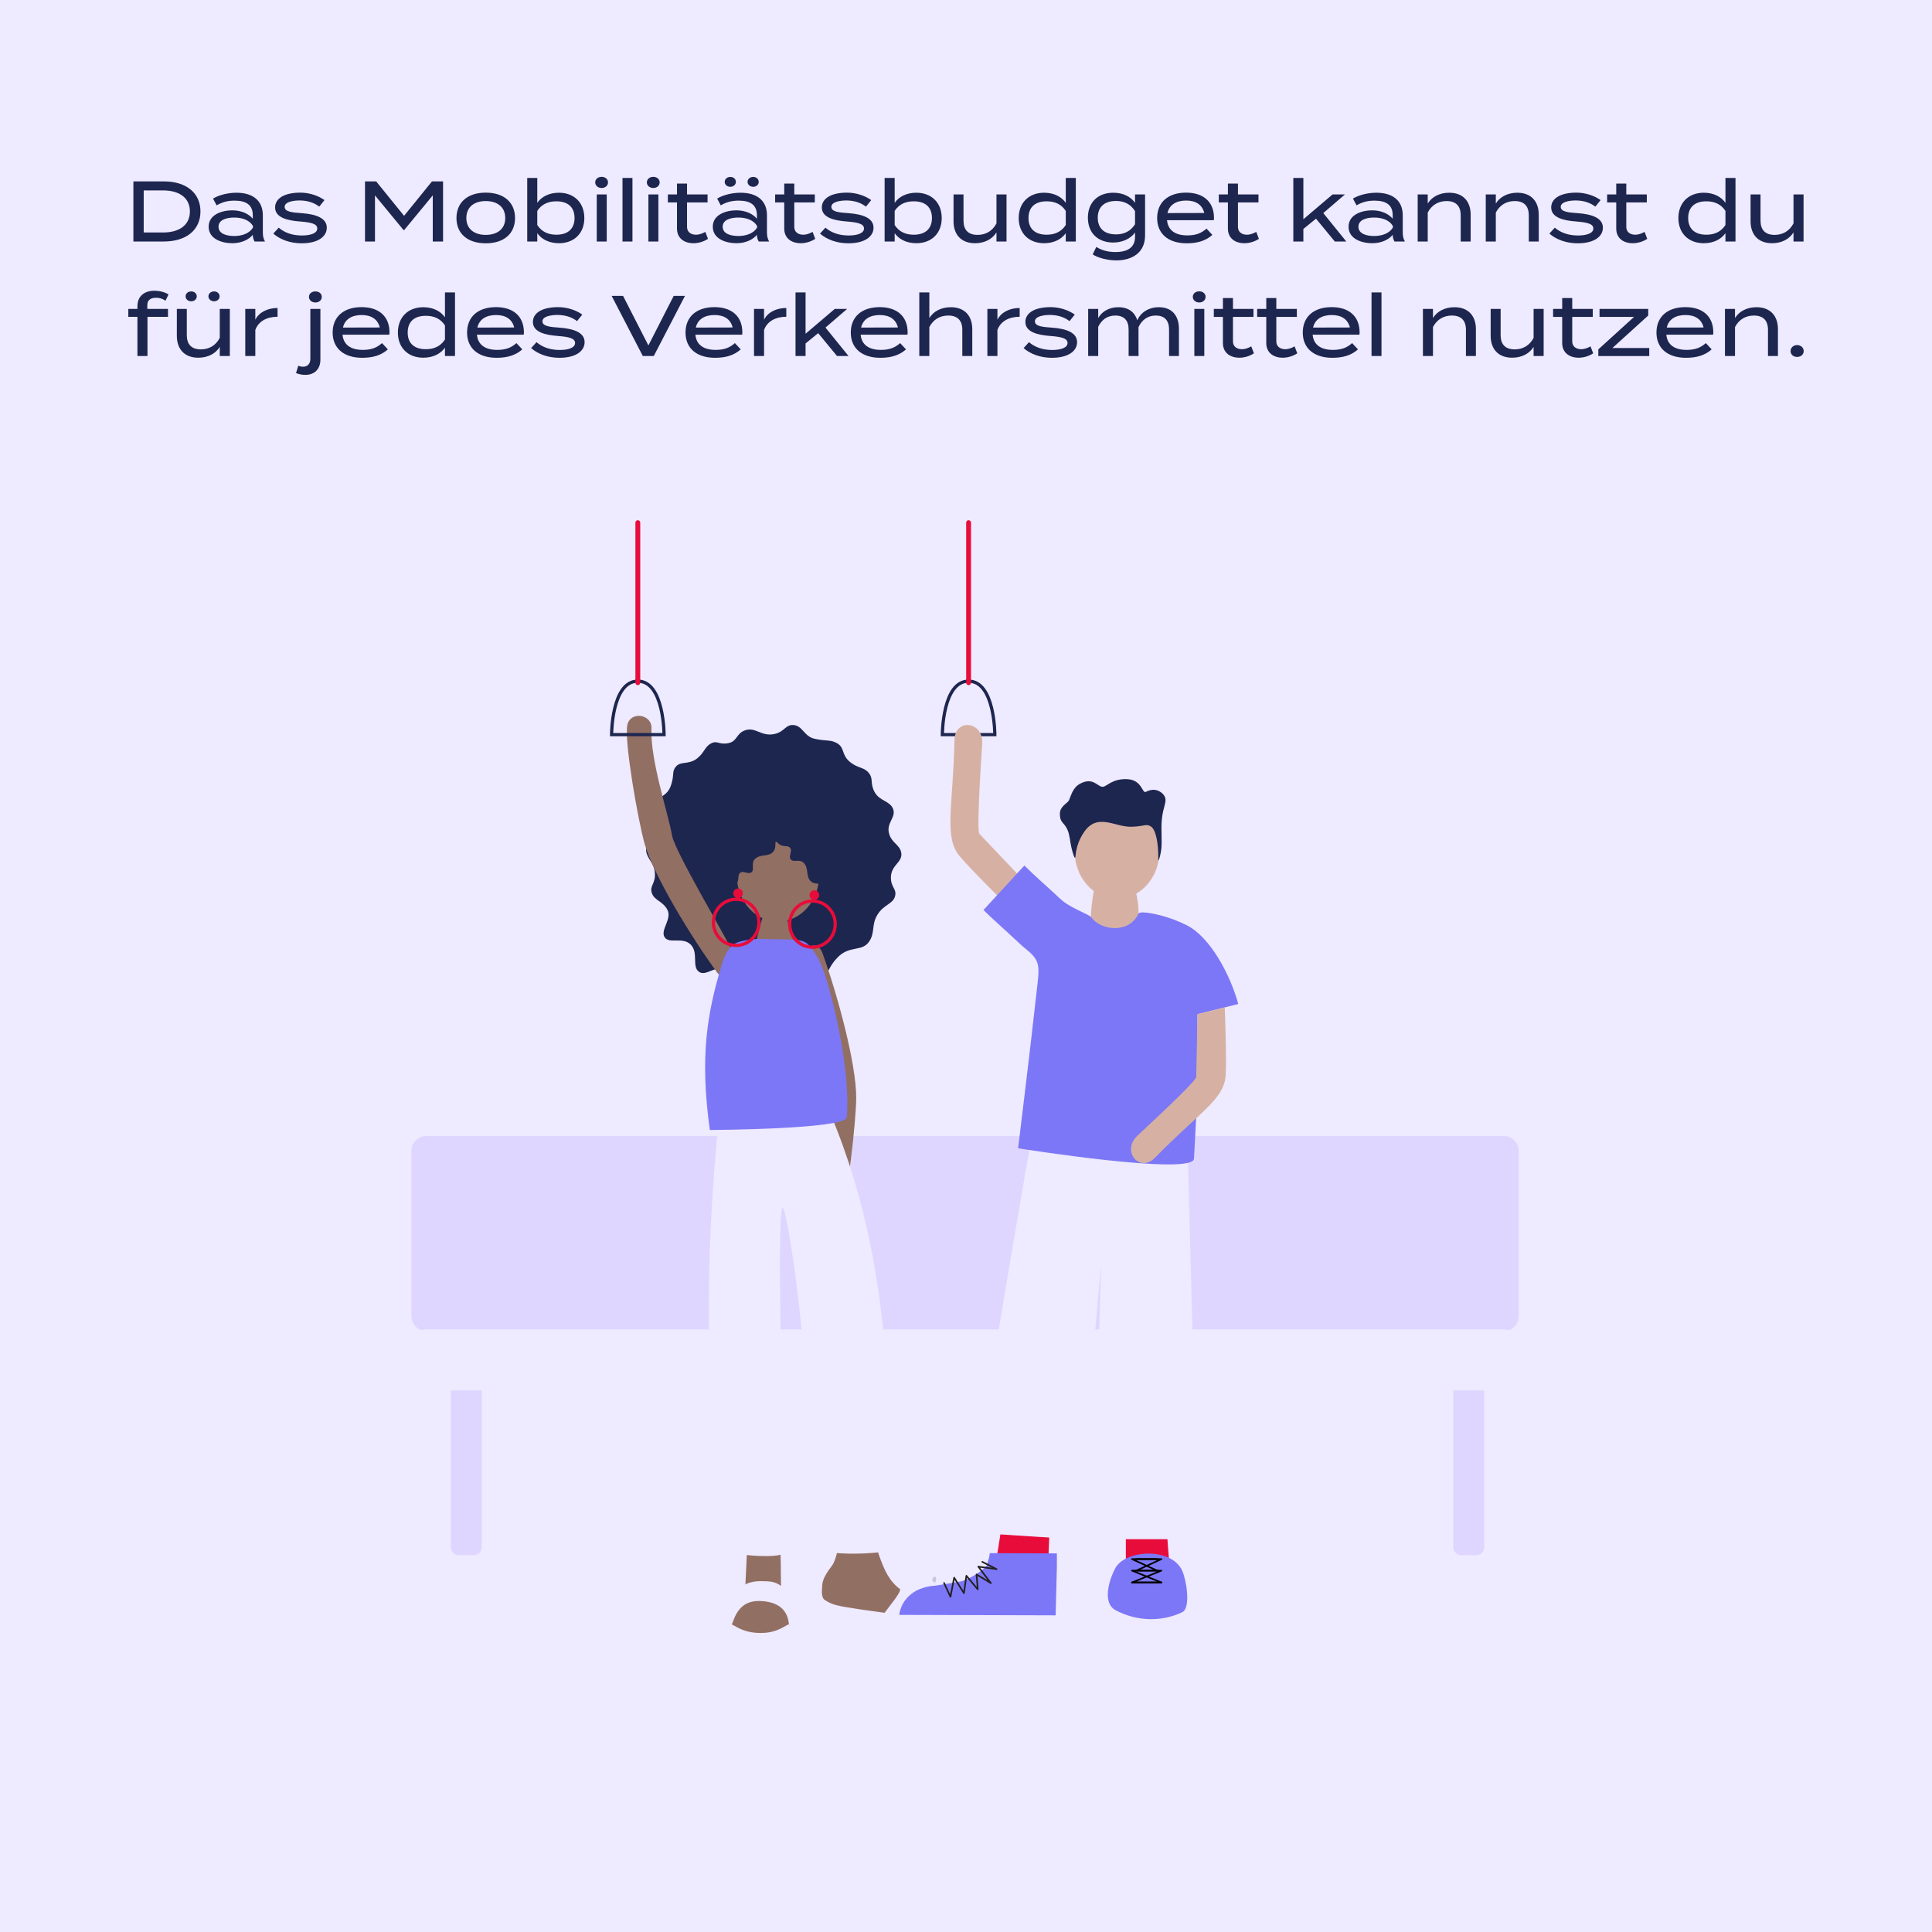 <?xml version="1.0" encoding="utf-8"?>
<svg xmlns="http://www.w3.org/2000/svg" fill="none" height="1080" viewBox="0 0 1080 1080" width="1080">
<rect fill="#EEEAFF" height="1080" width="1080"/>
<path d="M91.612 101.4C104.092 101.4 112.06 107.832 112.06 118.2C112.06 128.568 104.092 135 91.612 135H74.572V101.4H91.612ZM91.18 129.96C100.012 129.96 106.156 125.976 106.156 118.2C106.156 110.424 100.012 106.44 91.18 106.44H80.332V129.96H91.18ZM132.141 107.736C141.309 107.736 146.925 112.104 146.925 120.36V129.912C146.925 131.88 147.261 133.464 148.125 135H142.317C141.645 133.848 141.309 132.552 141.309 131.304V131.256C139.245 133.8 135.213 135.96 129.837 135.96C124.173 135.96 116.637 133.656 116.637 126.744C116.637 119.88 124.173 117.576 129.837 117.576C135.213 117.576 139.245 119.736 141.309 122.28V120.36C141.309 114.696 137.853 112.152 131.085 112.152C127.197 112.152 124.125 113.016 121.101 114.792L119.085 111C122.349 109.032 127.389 107.736 132.141 107.736ZM141.405 127.176V126.36C139.293 122.712 134.829 121.608 130.893 121.608C127.389 121.608 122.157 122.52 122.157 126.744C122.157 131.016 127.389 131.928 130.893 131.928C134.829 131.928 139.293 130.776 141.405 127.176ZM168.665 119.16C176.729 119.736 182.681 121.944 182.681 127.272C182.681 132.168 177.881 136.008 168.617 136.008C162.185 136.008 156.569 133.896 152.777 130.584L155.801 127.272C158.873 129.912 163.145 131.64 168.761 131.64C173.609 131.64 177.353 130.392 177.353 127.752C177.353 125.112 173.945 124.296 167.753 123.816C160.601 123.288 153.785 121.608 153.785 115.992C153.785 110.856 159.065 107.688 167.897 107.688C173.273 107.688 178.313 109.608 181.385 111.864L178.457 115.512C175.913 113.544 172.409 112.104 167.609 112.056C164.057 112.056 159.113 112.776 159.113 115.656C159.113 118.344 163.289 118.824 168.665 119.16ZM241.481 101.4H247.673V135H241.913V109.224L225.929 128.616H225.593L209.609 109.224V135H204.041V101.4H210.281L225.881 120.648L241.481 101.4ZM271.535 136.008C261.359 136.008 255.167 130.584 255.167 121.896C255.167 113.16 261.359 107.688 271.535 107.688C281.759 107.688 287.903 113.16 287.903 121.896C287.903 130.584 281.759 136.008 271.535 136.008ZM271.535 131.304C277.775 131.304 282.431 128.184 282.431 121.896C282.431 115.512 277.775 112.392 271.535 112.392C265.343 112.392 260.687 115.512 260.687 121.896C260.687 128.184 265.343 131.304 271.535 131.304ZM312.438 107.736C320.982 107.736 326.646 113.352 326.646 121.896C326.646 130.392 320.982 135.96 312.438 135.96C306.822 135.96 302.598 133.608 300.342 130.344V135H294.726V99.48H300.342V113.4C302.598 110.088 306.822 107.736 312.438 107.736ZM310.998 131.208C317.526 131.208 321.174 127.848 321.174 121.896C321.174 115.848 317.526 112.536 310.998 112.536C306.63 112.536 302.838 114.024 300.342 117.912V125.784C302.838 129.672 306.63 131.208 310.998 131.208ZM336.325 105.096C334.261 105.096 332.725 103.704 332.725 101.976C332.725 100.152 334.261 98.856 336.325 98.856C338.389 98.856 339.877 100.152 339.877 101.976C339.877 103.704 338.389 105.096 336.325 105.096ZM339.157 108.696V135H333.589V108.696H339.157ZM353.548 135H347.98V99.48H353.548V135ZM365.2 105.096C363.136 105.096 361.6 103.704 361.6 101.976C361.6 100.152 363.136 98.856 365.2 98.856C367.264 98.856 368.752 100.152 368.752 101.976C368.752 103.704 367.264 105.096 365.2 105.096ZM368.032 108.696V135H362.464V108.696H368.032ZM394.279 129.624L395.767 133.512C393.607 134.952 390.679 135.96 387.655 135.96C382.519 135.96 378.439 133.224 378.439 127.752V113.16H373.351V108.696H378.439V102.6H384.055V108.696H395.527V113.16H384.055V126.84C384.055 129.768 386.311 131.208 389.047 131.208C391.015 131.208 392.695 130.488 394.279 129.624ZM408.289 104.424C406.417 104.424 405.121 103.176 405.121 101.688C405.121 100.104 406.417 98.904 408.289 98.904C410.065 98.904 411.361 100.104 411.361 101.688C411.361 103.176 410.065 104.424 408.289 104.424ZM421.057 104.424C419.233 104.424 417.889 103.176 417.889 101.688C417.889 100.104 419.233 98.904 421.057 98.904C422.833 98.904 424.129 100.104 424.129 101.688C424.129 103.176 422.833 104.424 421.057 104.424ZM413.953 107.736C423.121 107.736 428.737 112.104 428.737 120.36V129.912C428.737 131.88 429.073 133.464 429.937 135H424.129C423.457 133.848 423.121 132.552 423.121 131.304V131.256C421.057 133.8 417.025 135.96 411.649 135.96C405.985 135.96 398.449 133.656 398.449 126.744C398.449 119.88 405.985 117.576 411.649 117.576C417.025 117.576 421.057 119.736 423.121 122.28V120.36C423.121 114.696 419.665 112.152 412.897 112.152C409.009 112.152 405.937 113.016 402.913 114.792L400.897 111C404.161 109.032 409.201 107.736 413.953 107.736ZM423.217 127.176V126.36C421.105 122.712 416.641 121.608 412.705 121.608C409.201 121.608 403.969 122.52 403.969 126.744C403.969 131.016 409.201 131.928 412.705 131.928C416.641 131.928 421.105 130.776 423.217 127.176ZM454.232 129.624L455.72 133.512C453.56 134.952 450.632 135.96 447.608 135.96C442.472 135.96 438.392 133.224 438.392 127.752V113.16H433.304V108.696H438.392V102.6H444.008V108.696H455.48V113.16H444.008V126.84C444.008 129.768 446.264 131.208 449 131.208C450.968 131.208 452.648 130.488 454.232 129.624ZM474.29 119.16C482.354 119.736 488.306 121.944 488.306 127.272C488.306 132.168 483.506 136.008 474.242 136.008C467.81 136.008 462.194 133.896 458.402 130.584L461.426 127.272C464.498 129.912 468.77 131.64 474.386 131.64C479.234 131.64 482.978 130.392 482.978 127.752C482.978 125.112 479.57 124.296 473.378 123.816C466.226 123.288 459.41 121.608 459.41 115.992C459.41 110.856 464.69 107.688 473.522 107.688C478.898 107.688 483.938 109.608 487.01 111.864L484.082 115.512C481.538 113.544 478.034 112.104 473.234 112.056C469.682 112.056 464.738 112.776 464.738 115.656C464.738 118.344 468.914 118.824 474.29 119.16ZM512.22 107.736C520.764 107.736 526.428 113.352 526.428 121.896C526.428 130.392 520.764 135.96 512.22 135.96C506.604 135.96 502.38 133.608 500.124 130.344V135H494.508V99.48H500.124V113.4C502.38 110.088 506.604 107.736 512.22 107.736ZM510.78 131.208C517.307 131.208 520.956 127.848 520.956 121.896C520.956 115.848 517.307 112.536 510.78 112.536C506.412 112.536 502.62 114.024 500.124 117.912V125.784C502.62 129.672 506.412 131.208 510.78 131.208ZM557.034 108.696H562.65V135H557.034V129.912C554.73 133.656 550.41 135.96 545.034 135.96C537.018 135.96 533.034 130.824 533.034 123.72V108.696H538.602V123.336C538.602 128.52 541.242 131.304 546.474 131.304C550.986 131.304 554.778 129.192 557.034 124.872V108.696ZM583.673 107.736C589.289 107.736 593.513 110.088 595.769 113.4V99.48H601.385V135H595.769V130.344C593.513 133.608 589.289 135.96 583.673 135.96C575.129 135.96 569.465 130.392 569.465 121.896C569.465 113.352 575.129 107.736 583.673 107.736ZM585.113 131.208C589.481 131.208 593.273 129.672 595.769 125.784V117.912C593.273 114.024 589.481 112.536 585.113 112.536C578.585 112.536 574.937 115.848 574.937 121.896C574.937 127.848 578.585 131.208 585.113 131.208ZM640.104 108.696V131.592C640.104 141.672 632.328 145.56 624.024 145.56C619.32 145.56 613.8 144.216 610.824 142.2L612.84 138.024C615.336 139.656 618.984 140.904 623.448 140.904C630.6 140.904 634.488 138.12 634.488 132.408V129.96C632.04 133.464 627.336 135.576 622.344 135.576C613.656 135.576 608.136 130.152 608.136 121.704C608.136 113.208 613.656 107.736 622.344 107.736C627.72 107.736 632.04 109.848 634.488 113.4V108.696H640.104ZM623.832 131.016C628.248 131.016 631.896 129.432 634.488 125.352V118.008C631.896 113.928 628.248 112.344 623.832 112.344C617.304 112.344 613.656 115.752 613.656 121.704C613.656 127.608 617.304 131.016 623.832 131.016ZM652.374 123.096C652.902 128.808 657.078 131.592 663.702 131.592C668.55 131.592 671.574 130.344 674.454 127.8L677.718 131.304C674.118 134.52 669.558 136.008 663.414 136.008C652.902 136.008 646.854 130.536 646.854 121.896C646.854 113.16 652.902 107.688 663.03 107.688C672.486 107.688 678.63 112.632 678.63 121.848C678.63 122.472 678.582 122.808 678.486 123.096H652.374ZM663.078 112.104C657.558 112.104 653.67 114.456 652.614 119.112L673.206 119.064C672.006 114.264 668.262 112.104 663.078 112.104ZM702.247 129.624L703.735 133.512C701.575 134.952 698.647 135.96 695.623 135.96C690.487 135.96 686.407 133.224 686.407 127.752V113.16H681.319V108.696H686.407V102.6H692.023V108.696H703.495V113.16H692.023V126.84C692.023 129.768 694.279 131.208 697.015 131.208C698.983 131.208 700.663 130.488 702.247 129.624ZM746.16 135L735.648 122.232L728.592 127.992V135H722.976V99.48H728.592V122.568L744.912 108.696H751.824L739.728 119.112L752.592 135H746.16ZM769.359 107.736C778.527 107.736 784.143 112.104 784.143 120.36V129.912C784.143 131.88 784.479 133.464 785.343 135H779.535C778.863 133.848 778.527 132.552 778.527 131.304V131.256C776.463 133.8 772.431 135.96 767.055 135.96C761.391 135.96 753.855 133.656 753.855 126.744C753.855 119.88 761.391 117.576 767.055 117.576C772.431 117.576 776.463 119.736 778.527 122.28V120.36C778.527 114.696 775.071 112.152 768.303 112.152C764.415 112.152 761.343 113.016 758.319 114.792L756.303 111C759.567 109.032 764.607 107.736 769.359 107.736ZM778.623 127.176V126.36C776.511 122.712 772.047 121.608 768.111 121.608C764.607 121.608 759.375 122.52 759.375 126.744C759.375 131.016 764.607 131.928 768.111 131.928C772.047 131.928 776.511 130.776 778.623 127.176ZM798.108 135H792.492V108.696H798.108V113.784C800.412 110.04 804.732 107.736 810.108 107.736C818.124 107.736 822.108 112.872 822.108 119.976V135H816.54V120.36C816.54 115.176 813.9 112.392 808.668 112.392C804.156 112.392 800.364 114.504 798.108 118.824V135ZM836.17 135H830.554V108.696H836.17V113.784C838.474 110.04 842.794 107.736 848.17 107.736C856.186 107.736 860.17 112.872 860.17 119.976V135H854.602V120.36C854.602 115.176 851.962 112.392 846.73 112.392C842.218 112.392 838.426 114.504 836.17 118.824V135ZM882.009 119.16C890.073 119.736 896.025 121.944 896.025 127.272C896.025 132.168 891.225 136.008 881.961 136.008C875.529 136.008 869.913 133.896 866.121 130.584L869.145 127.272C872.217 129.912 876.489 131.64 882.105 131.64C886.953 131.64 890.697 130.392 890.697 127.752C890.697 125.112 887.289 124.296 881.097 123.816C873.945 123.288 867.129 121.608 867.129 115.992C867.129 110.856 872.409 107.688 881.241 107.688C886.617 107.688 891.657 109.608 894.729 111.864L891.801 115.512C889.257 113.544 885.753 112.104 880.953 112.056C877.401 112.056 872.457 112.776 872.457 115.656C872.457 118.344 876.633 118.824 882.009 119.16ZM919.326 129.624L920.814 133.512C918.654 134.952 915.726 135.96 912.702 135.96C907.566 135.96 903.486 133.224 903.486 127.752V113.16H898.398V108.696H903.486V102.6H909.102V108.696H920.574V113.16H909.102V126.84C909.102 129.768 911.358 131.208 914.094 131.208C916.062 131.208 917.742 130.488 919.326 129.624ZM952.438 107.736C958.054 107.736 962.278 110.088 964.534 113.4V99.48H970.15V135H964.534V130.344C962.278 133.608 958.054 135.96 952.438 135.96C943.894 135.96 938.23 130.392 938.23 121.896C938.23 113.352 943.894 107.736 952.438 107.736ZM953.878 131.208C958.246 131.208 962.038 129.672 964.534 125.784V117.912C962.038 114.024 958.246 112.536 953.878 112.536C947.35 112.536 943.702 115.848 943.702 121.896C943.702 127.848 947.35 131.208 953.878 131.208ZM1002.58 108.696H1008.2V135H1002.58V129.912C1000.28 133.656 995.957 135.96 990.581 135.96C982.565 135.96 978.581 130.824 978.581 123.72V108.696H984.149V123.336C984.149 128.52 986.789 131.304 992.021 131.304C996.533 131.304 1000.33 129.192 1002.58 124.872V108.696ZM82.341 170.536V172.696H93.909V177.112H82.437V199H76.821V177.112H71.733V172.696H76.821V171.256C76.821 165.208 81.093 162.52 86.325 162.52C89.013 162.52 92.085 163.24 94.197 164.584L92.517 168.088C90.693 166.888 89.061 166.456 87.333 166.456C84.405 166.456 82.341 167.56 82.341 170.536ZM106.919 168.424C105.047 168.424 103.751 167.176 103.751 165.688C103.751 164.104 105.047 162.904 106.919 162.904C108.695 162.904 109.991 164.104 109.991 165.688C109.991 167.176 108.695 168.424 106.919 168.424ZM119.687 168.424C117.863 168.424 116.519 167.176 116.519 165.688C116.519 164.104 117.863 162.904 119.687 162.904C121.463 162.904 122.759 164.104 122.759 165.688C122.759 167.176 121.463 168.424 119.687 168.424ZM122.855 172.696H128.471V199H122.855V193.912C120.551 197.656 116.231 199.96 110.855 199.96C102.839 199.96 98.855 194.824 98.855 187.72V172.696H104.423V187.336C104.423 192.52 107.063 195.304 112.295 195.304C116.807 195.304 120.599 193.192 122.855 188.872V172.696ZM142.725 199H137.109V172.696H142.725V178.696C144.837 174.472 149.733 172.168 155.157 172.168V177.064C149.301 177.064 144.501 179.512 142.725 184.456V199ZM176.317 169.096C174.253 169.096 172.717 167.752 172.717 165.976C172.717 164.152 174.253 162.904 176.317 162.904C178.381 162.904 179.869 164.152 179.869 165.976C179.869 167.752 178.381 169.096 176.317 169.096ZM173.485 172.696H179.101V201.064C179.101 206.392 175.741 209.56 170.653 209.56C168.781 209.56 166.861 209.128 165.469 208.552L166.765 204.424C167.533 204.808 168.493 205 169.453 205C171.997 205 173.485 203.272 173.485 200.584V172.696ZM191.476 187.096C192.004 192.808 196.18 195.592 202.804 195.592C207.652 195.592 210.676 194.344 213.556 191.8L216.82 195.304C213.22 198.52 208.66 200.008 202.516 200.008C192.004 200.008 185.956 194.536 185.956 185.896C185.956 177.16 192.004 171.688 202.132 171.688C211.588 171.688 217.732 176.632 217.732 185.848C217.732 186.472 217.684 186.808 217.588 187.096H191.476ZM202.18 176.104C196.66 176.104 192.772 178.456 191.716 183.112L212.308 183.064C211.108 178.264 207.364 176.104 202.18 176.104ZM236.634 171.736C242.25 171.736 246.474 174.088 248.73 177.4V163.48H254.346V199H248.73V194.344C246.474 197.608 242.25 199.96 236.634 199.96C228.09 199.96 222.426 194.392 222.426 185.896C222.426 177.352 228.09 171.736 236.634 171.736ZM238.074 195.208C242.442 195.208 246.234 193.672 248.73 189.784V181.912C246.234 178.024 242.442 176.536 238.074 176.536C231.546 176.536 227.898 179.848 227.898 185.896C227.898 191.848 231.546 195.208 238.074 195.208ZM266.616 187.096C267.144 192.808 271.32 195.592 277.944 195.592C282.792 195.592 285.816 194.344 288.696 191.8L291.96 195.304C288.36 198.52 283.8 200.008 277.656 200.008C267.144 200.008 261.096 194.536 261.096 185.896C261.096 177.16 267.144 171.688 277.272 171.688C286.728 171.688 292.872 176.632 292.872 185.848C292.872 186.472 292.824 186.808 292.728 187.096H266.616ZM277.32 176.104C271.8 176.104 267.912 178.456 266.856 183.112L287.448 183.064C286.248 178.264 282.504 176.104 277.32 176.104ZM312.782 183.16C320.846 183.736 326.798 185.944 326.798 191.272C326.798 196.168 321.998 200.008 312.734 200.008C306.302 200.008 300.686 197.896 296.894 194.584L299.918 191.272C302.99 193.912 307.262 195.64 312.878 195.64C317.726 195.64 321.47 194.392 321.47 191.752C321.47 189.112 318.062 188.296 311.87 187.816C304.718 187.288 297.902 185.608 297.902 179.992C297.902 174.856 303.182 171.688 312.014 171.688C317.39 171.688 322.43 173.608 325.502 175.864L322.574 179.512C320.03 177.544 316.526 176.104 311.726 176.056C308.174 176.056 303.23 176.776 303.23 179.656C303.23 182.344 307.406 182.824 312.782 183.16ZM341.909 165.4H348.293L362.453 193.096L376.613 165.4H382.901L365.477 199H359.333L341.909 165.4ZM388.726 187.096C389.254 192.808 393.43 195.592 400.054 195.592C404.902 195.592 407.926 194.344 410.806 191.8L414.07 195.304C410.47 198.52 405.91 200.008 399.766 200.008C389.254 200.008 383.206 194.536 383.206 185.896C383.206 177.16 389.254 171.688 399.382 171.688C408.838 171.688 414.982 176.632 414.982 185.848C414.982 186.472 414.934 186.808 414.838 187.096H388.726ZM399.43 176.104C393.91 176.104 390.022 178.456 388.966 183.112L409.558 183.064C408.358 178.264 404.614 176.104 399.43 176.104ZM427.116 199H421.5V172.696H427.116V178.696C429.228 174.472 434.124 172.168 439.548 172.168V177.064C433.692 177.064 428.892 179.512 427.116 184.456V199ZM467.887 199L457.375 186.232L450.319 191.992V199H444.703V163.48H450.319V186.568L466.639 172.696H473.551L461.455 183.112L474.319 199H467.887ZM481.116 187.096C481.644 192.808 485.82 195.592 492.444 195.592C497.292 195.592 500.316 194.344 503.196 191.8L506.46 195.304C502.86 198.52 498.3 200.008 492.156 200.008C481.644 200.008 475.596 194.536 475.596 185.896C475.596 177.16 481.644 171.688 491.772 171.688C501.228 171.688 507.372 176.632 507.372 185.848C507.372 186.472 507.324 186.808 507.228 187.096H481.116ZM491.82 176.104C486.3 176.104 482.412 178.456 481.356 183.112L501.948 183.064C500.748 178.264 497.004 176.104 491.82 176.104ZM531.506 171.736C539.522 171.736 543.506 176.872 543.506 183.976V199H537.938V184.36C537.938 179.176 535.298 176.392 530.066 176.392C525.554 176.392 521.762 178.504 519.506 182.824V199H513.89V172.696V163.48H519.506V172.888V177.784C521.81 174.04 526.13 171.736 531.506 171.736ZM557.569 199H551.953V172.696H557.569V178.696C559.681 174.472 564.577 172.168 570.001 172.168V177.064C564.145 177.064 559.345 179.512 557.569 184.456V199ZM588.079 183.16C596.143 183.736 602.095 185.944 602.095 191.272C602.095 196.168 597.295 200.008 588.031 200.008C581.599 200.008 575.983 197.896 572.191 194.584L575.215 191.272C578.287 193.912 582.559 195.64 588.175 195.64C593.023 195.64 596.767 194.392 596.767 191.752C596.767 189.112 593.359 188.296 587.167 187.816C580.015 187.288 573.199 185.608 573.199 179.992C573.199 174.856 578.479 171.688 587.311 171.688C592.687 171.688 597.727 173.608 600.799 175.864L597.871 179.512C595.327 177.544 591.823 176.104 587.023 176.056C583.471 176.056 578.527 176.776 578.527 179.656C578.527 182.344 582.703 182.824 588.079 183.16ZM647.753 171.736C655.673 171.736 659.033 177.064 659.033 183.88V199H653.513V184.216C653.513 179.368 651.209 176.392 646.073 176.392C641.657 176.392 638.393 178.696 636.425 182.872V183.88V195.064L636.473 199H630.905V184.216C630.905 179.368 628.601 176.392 623.465 176.392C619.049 176.392 615.881 178.648 613.913 182.68V199H608.297V172.696H613.913V177.784C615.977 174.088 620.105 171.736 625.145 171.736C631.049 171.736 634.409 174.712 635.753 179.032C637.673 174.616 642.185 171.736 647.753 171.736ZM670.38 169.096C668.316 169.096 666.78 167.704 666.78 165.976C666.78 164.152 668.316 162.856 670.38 162.856C672.444 162.856 673.932 164.152 673.932 165.976C673.932 167.704 672.444 169.096 670.38 169.096ZM673.212 172.696V199H667.644V172.696H673.212ZM699.458 193.624L700.946 197.512C698.786 198.952 695.858 199.96 692.834 199.96C687.698 199.96 683.618 197.224 683.618 191.752V177.16H678.53V172.696H683.618V166.6H689.234V172.696H700.706V177.16H689.234V190.84C689.234 193.768 691.49 195.208 694.226 195.208C696.194 195.208 697.874 194.488 699.458 193.624ZM723.693 193.624L725.181 197.512C723.021 198.952 720.093 199.96 717.069 199.96C711.933 199.96 707.853 197.224 707.853 191.752V177.16H702.765V172.696H707.853V166.6H713.469V172.696H724.941V177.16H713.469V190.84C713.469 193.768 715.725 195.208 718.461 195.208C720.429 195.208 722.109 194.488 723.693 193.624ZM733.773 187.096C734.301 192.808 738.477 195.592 745.101 195.592C749.949 195.592 752.973 194.344 755.853 191.8L759.117 195.304C755.517 198.52 750.957 200.008 744.813 200.008C734.301 200.008 728.253 194.536 728.253 185.896C728.253 177.16 734.301 171.688 744.429 171.688C753.885 171.688 760.029 176.632 760.029 185.848C760.029 186.472 759.981 186.808 759.885 187.096H733.773ZM744.477 176.104C738.957 176.104 735.069 178.456 734.013 183.112L754.605 183.064C753.405 178.264 749.661 176.104 744.477 176.104ZM772.259 199H766.691V163.48H772.259V199ZM801.038 199H795.422V172.696H801.038V177.784C803.342 174.04 807.662 171.736 813.038 171.736C821.054 171.736 825.038 176.872 825.038 183.976V199H819.47V184.36C819.47 179.176 816.83 176.392 811.598 176.392C807.086 176.392 803.294 178.504 801.038 182.824V199ZM857.292 172.696H862.908V199H857.292V193.912C854.988 197.656 850.668 199.96 845.292 199.96C837.276 199.96 833.292 194.824 833.292 187.72V172.696H838.86V187.336C838.86 192.52 841.5 195.304 846.732 195.304C851.244 195.304 855.036 193.192 857.292 188.872V172.696ZM889.115 193.624L890.603 197.512C888.443 198.952 885.515 199.96 882.491 199.96C877.355 199.96 873.275 197.224 873.275 191.752V177.16H868.187V172.696H873.275V166.6H878.891V172.696H890.363V177.16H878.891V190.84C878.891 193.768 881.147 195.208 883.883 195.208C885.851 195.208 887.531 194.488 889.115 193.624ZM921.365 172.696V176.392L901.349 194.536H921.941V199.048H893.477V195.304L913.445 177.16H894.149V172.696H921.365ZM931.491 187.096C932.019 192.808 936.195 195.592 942.819 195.592C947.667 195.592 950.691 194.344 953.571 191.8L956.835 195.304C953.235 198.52 948.675 200.008 942.531 200.008C932.019 200.008 925.971 194.536 925.971 185.896C925.971 177.16 932.019 171.688 942.147 171.688C951.603 171.688 957.747 176.632 957.747 185.848C957.747 186.472 957.699 186.808 957.603 187.096H931.491ZM942.195 176.104C936.675 176.104 932.787 178.456 931.731 183.112L952.323 183.064C951.123 178.264 947.379 176.104 942.195 176.104ZM969.881 199H964.265V172.696H969.881V177.784C972.185 174.04 976.505 171.736 981.881 171.736C989.897 171.736 993.881 176.872 993.881 183.976V199H988.313V184.36C988.313 179.176 985.673 176.392 980.441 176.392C975.929 176.392 972.137 178.504 969.881 182.824V199ZM1004.58 199.528C1002.47 199.528 1000.94 198.136 1000.94 196.264C1000.94 194.392 1002.47 192.904 1004.58 192.904C1006.74 192.904 1008.28 194.392 1008.28 196.264C1008.28 198.136 1006.74 199.528 1004.58 199.528Z" fill="#1D264F"/>
<g clip-path="url(#clip0_1615_1525)">
<path d="M265.049 765.546H256.289C253.941 765.546 252.037 767.475 252.037 769.855V864.979C252.037 867.359 253.941 869.288 256.289 869.288H265.049C267.398 869.288 269.302 867.359 269.302 864.979V769.855C269.302 767.475 267.398 765.546 265.049 765.546Z" fill="#DED6FF"/>
<path d="M825.456 765.546H816.696C814.347 765.546 812.443 767.475 812.443 769.855V864.979C812.443 867.359 814.347 869.288 816.696 869.288H825.456C827.804 869.288 829.708 867.359 829.708 864.979V769.855C829.708 767.475 827.804 765.546 825.456 765.546Z" fill="#DED6FF"/>
<path d="M840.711 635.055H238.293C233.714 635.055 230.002 638.817 230.002 643.458V735.631C230.002 740.272 233.714 744.034 238.293 744.034H840.711C845.29 744.034 849.002 740.272 849.002 735.631V643.458C849.002 638.817 845.29 635.055 840.711 635.055Z" fill="#DED6FF"/>
<path d="M840.711 743.149H238.293C233.714 743.149 230.002 746.912 230.002 751.552V768.855C230.002 773.496 233.714 777.258 238.293 777.258H840.711C845.29 777.258 849.002 773.496 849.002 768.855V751.552C849.002 746.912 845.29 743.149 840.711 743.149Z" fill="#EEEAFF"/>
<path d="M441.395 545.04C450.965 544.781 454.088 548.385 459.455 545.716C464.24 543.342 462.515 541.198 468.08 535.342C475.016 528.047 482.164 532.5 486.147 525.903C489.192 520.852 487.084 516.874 490.534 511.269C494.105 505.464 499.194 505.478 500.359 500.902C501.395 496.816 498.009 496.226 498.016 490.543C498.03 483.463 504.71 482.096 503.802 476.729C503.035 472.183 498.556 471.327 497.036 466.139C495.212 459.902 501.218 456.916 499.173 452.053C497.278 447.564 491.634 447.837 488.908 442.743C486.175 437.65 488.418 435.564 485.685 432.117C482.945 428.664 479.815 429.707 475.243 426.024C470.224 421.988 472.339 418.031 467.995 415.506C464.218 413.304 462.082 414.47 455.394 412.988C449.311 411.642 448.743 405.542 443.355 405.297C439.003 405.103 438.62 409.045 432.941 410.311C425.522 411.959 422.363 406.081 416.344 408.304C411.601 410.06 412.12 414.247 407.555 415.326C402.011 416.635 401.152 413.7 397.56 415.535C394.01 417.347 393.769 420.657 389.936 423.772C384.995 427.794 380.601 425.204 377.797 428.585C375.39 431.484 377.144 432.995 375.057 439.06C372.792 445.636 368.355 444.082 367.482 449.592C366.751 454.197 368.369 457.118 368.014 462.391C367.589 468.679 361.256 468.866 361.15 474.593C361.058 479.665 365.53 481.773 366.062 487.737C366.623 494.075 362.953 495.082 364.387 499.226C365.878 503.528 370.577 503.708 373.111 508.651C375.759 513.816 368.916 519.931 371.543 523.939C374.091 527.816 381.474 523.55 386.031 527.96C390.667 532.457 386.571 540.342 390.731 543.248C394.6 545.946 399.143 539.816 406 541.637C413.561 543.651 414.484 548.112 421.128 549.766C428.674 551.651 430.676 545.335 441.41 545.04H441.395Z" fill="#1D264F"/>
<path d="M447.728 539.499C446.372 532.183 456.147 522.794 459.824 532.938C468.08 555.708 478.743 594.838 478.629 613.766C478.558 626.378 473.738 671.537 469.45 679.882C465.681 687.213 454.372 681.918 456.97 674.335C462.692 657.602 461.194 626.666 462.635 613.623C463.608 604.802 450.39 553.795 447.735 539.499H447.728Z" fill="#926F63"/>
<path d="M434.886 515.182C447.585 515.182 457.879 503.657 457.879 489.441C457.879 475.224 447.585 463.699 434.886 463.699C422.187 463.699 411.893 475.224 411.893 489.441C411.893 503.657 422.187 515.182 434.886 515.182Z" fill="#926F63"/>
<path d="M447.602 532.29C441.525 525.074 441.773 517.268 438.87 511.125C438.345 510.009 430.657 510.758 427.973 511.693C425.602 512.52 425.915 514.441 422.244 527.887C421.684 529.952 420.172 534.074 419.469 536.686" fill="#926F63"/>
<path d="M416.479 889.914L417.479 869.302L417.536 855.273L435.887 854.201L436.441 873.439L436.625 892.482L416.479 889.914Z" fill="#926F63"/>
<path d="M410.835 900.158C408.549 903.943 408.698 906.568 408.833 907.166C409.43 909.856 411.467 910.899 412.922 911.806C420.042 916.245 428.376 913.835 434.68 912.022C438.13 911.029 440.721 910.36 441.339 908.396C441.687 907.295 440.934 904.684 440.146 902.367C438.23 896.741 437.371 895.165 436.994 894.655C433.14 889.511 425.331 889.834 424.806 889.863C416.259 890.331 412.283 897.763 410.842 900.151L410.835 900.158Z" fill="#926F63"/>
<path d="M520.961 883.108C520.961 883.108 522.416 885.259 522.821 884.597C523.091 884.158 523.836 881.734 522.679 881.367C522.111 881.187 521.728 881.784 521.422 882.323C521.188 882.741 520.961 883.108 520.961 883.108Z" fill="#C8C6DC"/>
<path d="M491.919 870.884C490.35 866.704 488.384 859.913 488.384 851.136L469.678 851.15C470.282 856.244 468.983 861.129 467.875 868.021C467.762 868.712 466.633 873.194 465.1 875.194C458.874 883.338 459.811 885.208 459.477 888.748C459.115 892.546 460.407 894.834 463.346 896.877C466.938 899.374 468.614 899.712 475.705 899.928C484.913 900.208 491.465 902.51 500.502 904.669C508.112 906.489 510.547 908 516.46 907.705C518.717 907.59 528.131 907.122 529.565 902.331C530.26 900.007 528.94 897.136 527.123 895.568C524.418 893.244 521.323 894.417 516.46 893.863C510.114 893.143 505.599 890.043 503.718 888.755C496.867 884.05 494.233 877.035 491.919 870.884Z" fill="#926F63"/>
<path d="M460.449 893.957C458.603 892.626 454.549 900.799 456.53 903.942C458.525 907.108 463.849 908.417 467.576 908.432C491.783 908.547 496.951 908.568 508.11 910.425C512.789 911.202 524.232 912.878 529.719 909.453C530.167 909.18 531.615 906.144 529.819 904.324C528.435 902.921 522.216 904.784 514.613 904C513.257 903.863 495.006 901.784 480.595 899.611C467.569 897.647 464.836 897.115 460.449 893.95V893.957Z" fill="#EEEAFF"/>
<path d="M502.907 885.158C508.55 885.87 514.442 888.662 518.112 890.942C519.901 892.058 520.05 893.806 519.092 898.036C518.474 900.755 517.523 906.461 516.458 907.72L493.061 904C494.324 900.907 502.119 892.532 503.027 889.259C503.538 887.424 503.95 885.475 503.105 885.201L502.914 885.165L502.907 885.158Z" fill="#EEEAFF"/>
<path d="M410.637 533.859C413.98 540.492 407.222 552.291 400.862 543.615C386.6 524.14 365.46 489.657 360.285 471.463C356.842 459.34 348.87 414.649 350.659 405.412C352.235 397.296 364.551 399.138 364.182 407.16C363.366 424.851 373.425 454.096 375.675 467.024C377.201 475.758 404.099 520.902 410.63 533.859H410.637Z" fill="#926F63"/>
<path d="M408.252 908.899C408.209 910.734 408.188 912.935 408.465 913.424C412.028 919.849 430.862 920.734 439.934 916.007C441.979 914.942 441.659 910.216 441.333 908.395C441.02 906.64 436.732 912.115 427.539 912.762C412.788 913.791 408.337 905.288 408.245 908.899H408.252Z" fill="#EEEAFF"/>
<path d="M408.43 908.518C410.126 909.231 410.318 894.54 424.792 894.979C443.399 895.54 440.24 910.274 441.34 908.403C442.391 906.619 441.326 893.907 439.665 890.561C436.122 883.425 429.57 883.986 425.63 883.878C423.515 883.82 418.418 884.166 415.415 886.439C410.971 889.799 407.72 908.216 408.43 908.511V908.518Z" fill="#EEEAFF"/>
<path d="M401.848 624.644C396.928 675.314 396.275 706.235 396.275 732.674C396.275 773.409 397.688 778.984 400.201 810.61C401.827 831.028 401.01 852.309 402.636 864.669C403.289 869.611 437.548 871.64 437.875 868.021C439.259 852.625 437.64 814.085 437.264 796.236C435.461 711.055 435.639 673.724 437.598 675.307C439.38 676.753 444.122 706.228 446.628 729.746C449.119 753.221 451.76 771.409 452.307 787.33C453.854 832.352 454.294 858.035 454.969 864.28C455.643 870.546 502.482 869.259 501.899 864.28C499.088 840.294 499.315 804.603 495.184 758.013C490.91 709.796 482.811 663.184 459.548 611.867" fill="#EEEAFF"/>
<path d="M443.114 525.248C447.494 525.744 450.511 525.327 454.273 530.931C455.728 533.097 458.014 536.227 459.966 541.629C466.888 560.759 475.57 601.659 473.341 624.58C472.688 631.307 396.801 631.674 396.801 631.674C391.178 591.119 395.203 567.025 402.991 540.917C403.254 540.032 405.042 532.27 409.401 528.493C412.695 525.636 418.452 525.471 423.123 524.838L443.107 525.248H443.114Z" fill="#7C77F6"/>
<path d="M451.691 459.052C452.138 461.923 448.574 467.801 444.926 468.916C440.411 470.29 436.989 466.916 434.554 468.916C432.51 470.592 434.419 473.383 432.311 476.017C429.684 479.304 424.992 477.103 421.939 480.276C419.646 482.664 421.996 486.283 419.98 487.664C418.092 488.952 415.629 486.52 413.783 487.88C412.065 489.146 413.442 491.815 411.788 493.945C410.049 496.19 407.373 499.916 404.81 499.053C399.337 497.218 393.125 482.556 393.473 476.355C394.19 463.664 409.14 450.649 421.89 448.124C434.597 445.606 450.867 453.757 451.698 459.045L451.691 459.052Z" fill="#1D264F"/>
<path d="M470.181 512.448C467.349 512.902 461.549 509.29 460.449 505.592C459.093 501.017 462.422 497.549 460.449 495.081C458.795 493.009 456.04 494.945 453.442 492.808C450.198 490.146 452.37 485.391 449.24 482.297C446.883 479.973 443.312 482.355 441.949 480.311C440.678 478.398 443.078 475.901 441.736 474.031C440.487 472.29 437.853 473.685 435.752 472.009C433.537 470.247 429.86 467.534 430.712 464.937C432.522 459.39 446.989 453.095 453.109 453.448C465.631 454.174 478.473 469.326 480.965 482.247C483.449 495.124 475.406 511.614 470.188 512.456L470.181 512.448Z" fill="#1D264F"/>
<path d="M411.523 528.492C418.553 528.492 424.251 522.717 424.251 515.593C424.251 508.469 418.553 502.693 411.523 502.693C404.494 502.693 398.795 508.469 398.795 515.593C398.795 522.717 404.494 528.492 411.523 528.492Z" stroke="#E80C3B" stroke-miterlimit="10" stroke-width="1.804"/>
<path d="M412.596 502.096C414.074 502.096 415.272 500.882 415.272 499.384C415.272 497.886 414.074 496.672 412.596 496.672C411.118 496.672 409.92 497.886 409.92 499.384C409.92 500.882 411.118 502.096 412.596 502.096Z" fill="#E80C3B"/>
<path d="M454.16 529.484C461.19 529.484 466.888 523.709 466.888 516.585C466.888 509.461 461.19 503.686 454.16 503.686C447.13 503.686 441.432 509.461 441.432 516.585C441.432 523.709 447.13 529.484 454.16 529.484Z" stroke="#E80C3B" stroke-miterlimit="10" stroke-width="1.804"/>
<path d="M455.231 503.089C456.709 503.089 457.907 501.874 457.907 500.376C457.907 498.878 456.709 497.664 455.231 497.664C453.753 497.664 452.555 498.878 452.555 500.376C452.555 501.874 453.753 503.089 455.231 503.089Z" fill="#E80C3B"/>
<path d="M371.211 410.663C371.211 410.663 371.211 380.771 356.545 380.771C341.879 380.771 341.879 410.663 341.879 410.663H371.211Z" stroke="#1D264F" stroke-miterlimit="10" stroke-width="1.804"/>
<path d="M356.545 292.158V381.634" stroke="#E80C3B" stroke-linecap="round" stroke-miterlimit="10" stroke-width="2.706"/>
<path d="M556.116 410.663C556.116 410.663 556.116 380.771 541.449 380.771C526.783 380.771 526.783 410.663 526.783 410.663H556.116V410.663Z" stroke="#1D264F" stroke-miterlimit="10" stroke-width="1.804"/>
<path d="M541.449 292.158V381.634" stroke="#E80C3B" stroke-linecap="round" stroke-miterlimit="10" stroke-width="2.706"/>
<path d="M556.664 873.726L561.91 840.898L587.289 841.344L585.812 876.748L556.664 873.726Z" fill="#E80C3B"/>
<path d="M504.671 896.54C507.042 892.446 510.805 889.374 515.256 887.899C517.733 886.993 520.338 886.482 522.979 886.381L537.262 884.007C542.984 882.482 551.616 876.367 551.843 874.475C552.468 871.518 553 871.245 553.291 868.237L590.809 868.345L590.787 876.453C590.518 887.432 590.205 898.453 589.936 909.439L546.59 909.31L501.924 909.18L502.726 908.173C502.087 904.187 502.776 900.094 504.678 896.547L504.671 896.54Z" fill="#7C77F6"/>
<path d="M549.125 873.086L557.111 877.165L546.882 875.755L553.896 884.978L545.909 880.129L546.563 888.439L540.223 880.885L538.839 890.568L533.387 881.921L531.314 892.611L527.736 884.899" stroke="#222021" stroke-linecap="round" stroke-linejoin="round" stroke-width="0.902"/>
<path d="M501.952 902.723L501.922 913.098L590.693 913.365L590.723 902.99L501.952 902.723Z" fill="#EEEAFF"/>
<path d="M629.355 851.251V874.855H653.676L651.625 847.431L629.355 851.251Z" fill="#E80C3B"/>
<path d="M578.081 627.838C576.207 637.104 541.443 837.61 541.443 856.61L600.584 860.423C605.362 813.38 622.228 655.457 617.082 654.795C617.082 654.795 612.02 803.89 613.021 860.423H669.273C668.13 792.739 663.487 627.183 663.487 627.183C641.786 617.291 578.074 627.838 578.074 627.838H578.081Z" fill="#EEEAFF"/>
<path d="M619.261 894.964C617.621 898.561 617.252 905.136 619.68 908.05C625.785 915.374 662.579 914.554 663.672 908.813C664.183 906.136 664.133 899.827 663.061 898.165C653.428 883.33 624.238 884.071 619.261 894.964Z" fill="#EEEAFF"/>
<path d="M623.677 876.251C621.206 880.352 615.137 895.618 623.656 900.129C635.766 906.539 649.446 906.662 660.861 901.237C665.844 898.87 663.147 883.064 660.861 878.035C657.936 871.604 650.39 868.64 642.744 868.474C634.801 868.302 626.751 871.143 623.67 876.251H623.677Z" fill="#7C77F6"/>
<path d="M635.185 871.546H649.226L635.185 877.978H649.226L632.785 884.625H649.226" stroke="black" stroke-linecap="round" stroke-linejoin="round" stroke-width="0.902"/>
<path d="M646.827 871.546H632.785L646.827 877.978H632.785L649.226 884.625H632.785" stroke="black" stroke-linecap="round" stroke-linejoin="round" stroke-width="0.902"/>
<path d="M659.645 569.362C658.161 564.089 657.139 558.629 652.944 540.722C647.542 517.65 643.367 507.196 663.471 517.261C676.327 523.693 687.7 544.679 692.193 561.247L659.638 569.362H659.645Z" fill="#7C77F6"/>
<path d="M549.044 415.749C547.93 433.009 545.928 465.628 547.589 466.225L576.07 496.24L564.03 507.146C564.03 507.146 541.612 485.045 536.075 478.139C527.641 467.628 532.795 449.901 533.562 413.699C533.824 401.346 549.861 403.087 549.044 415.749Z" fill="#D6B1A3"/>
<path d="M549.783 508.686C553.602 512.571 557.812 516.132 571.193 528.571C588.444 544.593 613.02 526.758 605.602 516.873C595.408 503.298 584.724 495.88 572.642 483.837L549.783 508.693V508.686Z" fill="#7C77F6"/>
<path d="M612.473 492.887C612.473 492.887 608.547 510.685 610.216 517.103C611.557 522.261 620.899 528.801 624.413 528.801C627.118 528.801 632.733 522.225 635.736 514.283C638.093 508.052 633.727 493.736 633.727 493.736C628.722 490.426 616.825 489.239 612.466 492.887H612.473Z" fill="#D6B1A3"/>
<path d="M569.134 641.903C569.134 641.903 667.475 657.558 667.453 647.63C667.453 647.622 669.278 613.543 669.278 613.528C669.427 613.039 669.505 569.154 669.278 555.449C669.022 540.024 664.124 521.491 660.816 516.909C658.225 513.311 637.553 508.239 636.431 510.693C631.086 522.362 615.014 519.945 610.208 512.93C608.874 510.98 598.552 507.887 592.681 502.484C590.48 500.462 573.677 530.628 573.677 530.628C582.487 537.959 580.996 540.225 578.909 559.312C576.027 585.614 569.127 641.91 569.127 641.91L569.134 641.903Z" fill="#7C77F6"/>
<path d="M648.092 475.995C648.12 461.365 637.549 449.485 624.482 449.46C611.414 449.434 600.799 461.273 600.771 475.903C600.743 490.533 611.314 502.413 624.381 502.439C637.449 502.464 648.064 490.625 648.092 475.995Z" fill="#D6B1A3"/>
<path d="M649.422 458.549C650.117 450.692 652.574 448.304 651.033 445.196C650.217 443.556 648.321 442.189 646.433 441.707C644.836 441.304 642.891 441.455 640.562 442.649C638.426 443.75 638.497 436.023 630.319 435.577C621.8 435.117 618.861 439.584 616.561 439.822C613.643 440.124 611.201 434.081 603.726 438.124C599.566 440.376 598.629 445.081 597.55 447.412C596.848 448.93 592.475 450.692 592.475 454.887C592.475 460.045 594.682 459.441 596.635 463.635C598.026 466.621 598.189 470.801 598.956 473.894C600.979 482.089 601.192 479.009 601.228 478.506C601.682 472.362 604.209 467.765 605.92 465.239C613.452 454.103 623.149 462.419 632.47 462.16C639.959 461.959 640.498 460.333 643.253 461.93C646.043 463.549 647.682 471.11 647.484 480.83C647.47 481.463 648.116 480.211 648.655 477.678C649.677 472.887 649.315 470.585 649.266 463.131C649.258 461.88 649.251 460.462 649.422 458.534V458.549Z" fill="#1D264F"/>
<path d="M635.814 634.874C648.344 623.126 669.498 603.471 668.696 601.874L669.427 566.931L684.647 563.14C684.647 563.14 685.812 592.399 685.144 601.27C684.129 614.773 670.79 621.435 645.653 647.169C637.078 655.946 626.621 643.5 635.814 634.881V634.874Z" fill="#D6B1A3"/>
</g>
<defs>
<clipPath id="clip0_1615_1525">
<rect fill="white" height="629" transform="translate(230 290)" width="619"/>
</clipPath>
</defs>
</svg>